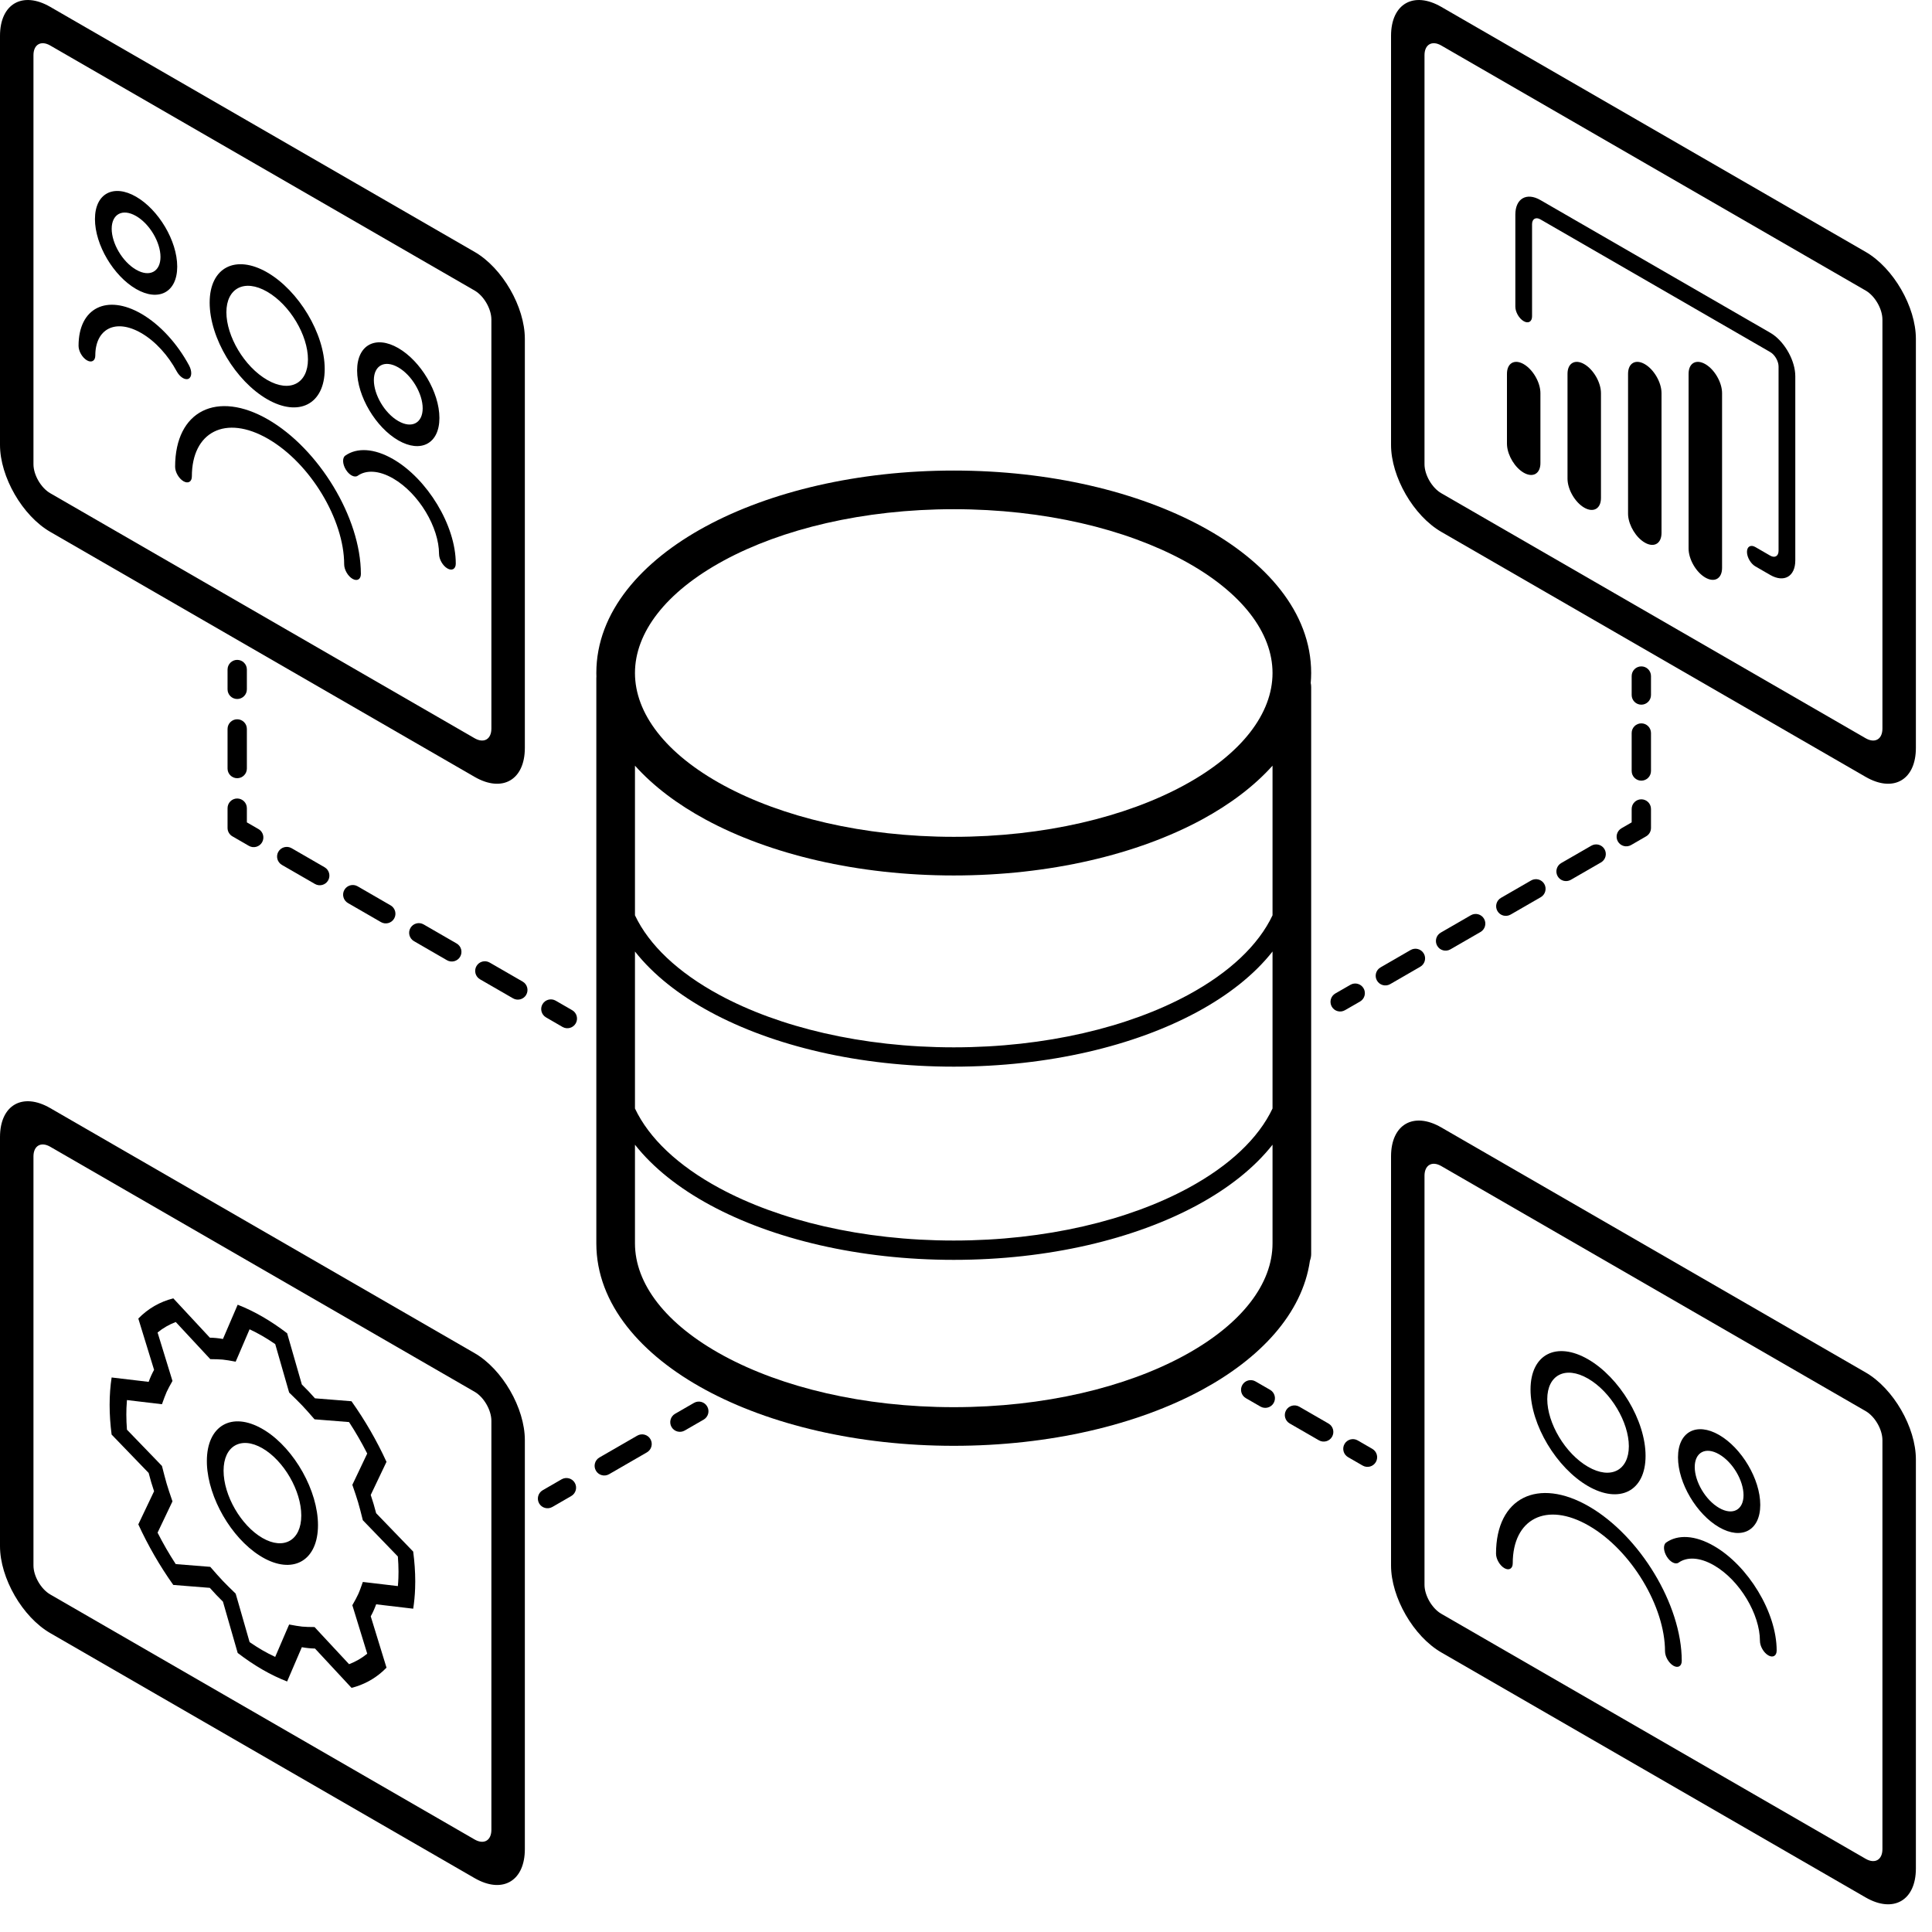 <svg width="100" height="100" viewBox="0 0 100 100" fill="none" xmlns="http://www.w3.org/2000/svg">
<path d="M77.434 80.417C77.434 77.502 79.613 76.453 82.24 77.97C84.867 79.487 87.047 83.052 87.047 85.967C87.047 86.243 86.852 86.355 86.613 86.217C86.374 86.079 86.181 85.743 86.181 85.467C86.18 83.166 84.444 80.243 82.24 78.97C80.036 77.697 78.299 78.617 78.299 80.917C78.299 81.193 78.105 81.305 77.866 81.167C77.627 81.029 77.434 80.693 77.434 80.417Z" fill="black"/>
<path d="M86.239 79.842C86.837 79.419 87.728 79.451 88.715 80.021C90.479 81.039 91.96 83.447 91.96 85.431C91.96 85.707 91.765 85.819 91.526 85.681C91.287 85.543 91.094 85.207 91.094 84.931C91.094 83.562 90.056 81.795 88.715 81.021C87.973 80.593 87.316 80.576 86.883 80.882C86.723 80.995 86.449 80.855 86.272 80.568C86.094 80.28 86.079 79.955 86.239 79.842Z" fill="black"/>
<path fill-rule="evenodd" clip-rule="evenodd" d="M86.853 75.433C86.853 74.097 87.821 73.603 88.981 74.273C90.142 74.943 91.111 76.555 91.111 77.891C91.111 79.227 90.142 79.72 88.981 79.05C87.821 78.38 86.853 76.769 86.853 75.433ZM88.981 75.273C88.269 74.862 87.719 75.183 87.719 75.933C87.719 76.683 88.269 77.638 88.981 78.05C89.694 78.462 90.245 78.141 90.245 77.391C90.245 76.641 89.694 75.684 88.981 75.273Z" fill="black"/>
<path fill-rule="evenodd" clip-rule="evenodd" d="M79.22 71.92C79.22 70.082 80.575 69.419 82.197 70.356C83.819 71.292 85.174 73.52 85.174 75.358C85.174 77.196 83.819 77.857 82.197 76.921C80.576 75.985 79.22 73.758 79.22 71.92ZM82.197 71.356C81.009 70.67 80.086 71.185 80.086 72.42C80.086 73.656 81.009 75.235 82.197 75.921C83.385 76.607 84.308 76.093 84.309 74.858C84.308 73.622 83.386 72.042 82.197 71.356Z" fill="black"/>
<path fill-rule="evenodd" clip-rule="evenodd" d="M72 59.855C72 58.199 73.164 57.526 74.599 58.355L96.567 71.039C98.002 71.868 99.166 73.883 99.166 75.539V96.712C99.166 98.369 98.002 99.04 96.567 98.212L74.599 85.528C73.164 84.699 72 82.684 72 81.028V59.855ZM74.599 60.355C74.121 60.079 73.733 60.303 73.732 60.855V82.028C73.732 82.58 74.12 83.251 74.599 83.528L96.567 96.212C97.046 96.488 97.434 96.264 97.434 95.712V74.539C97.433 73.987 97.046 73.316 96.567 73.039L74.599 60.355Z" fill="black"/>
<path fill-rule="evenodd" clip-rule="evenodd" d="M10.707 75.622C10.707 73.788 11.995 73.045 13.583 73.962L13.731 74.051C15.251 75.017 16.459 77.167 16.459 78.944L16.455 79.113C16.378 80.823 15.122 81.493 13.583 80.605L13.435 80.514C11.964 79.579 10.785 77.536 10.71 75.795L10.707 75.622ZM13.583 74.962C12.473 74.321 11.572 74.841 11.572 76.122C11.572 77.404 12.473 78.964 13.583 79.605C14.693 80.246 15.594 79.725 15.594 78.444C15.594 77.162 14.693 75.603 13.583 74.962Z" fill="black"/>
<path fill-rule="evenodd" clip-rule="evenodd" d="M10.862 69.238C11.081 69.241 11.308 69.264 11.54 69.305L12.302 67.532C12.719 67.694 13.147 67.899 13.583 68.151C14.018 68.402 14.446 68.691 14.862 69.009L15.624 71.662C15.74 71.776 15.856 71.892 15.969 72.011L16.303 72.377L18.193 72.528C18.891 73.51 19.503 74.57 20.005 75.665L19.189 77.378C19.296 77.693 19.388 78.008 19.469 78.323L21.387 80.31C21.455 80.831 21.493 81.347 21.493 81.851L21.486 82.222C21.473 82.587 21.438 82.935 21.388 83.266L19.47 83.039C19.389 83.261 19.296 83.47 19.189 83.661L20.006 86.318L19.814 86.503C19.351 86.919 18.806 87.209 18.196 87.364L16.304 85.328C16.084 85.325 15.856 85.3 15.623 85.259L14.861 87.034C14.445 86.872 14.018 86.669 13.583 86.417L13.257 86.221C13.041 86.086 12.828 85.942 12.617 85.79L12.303 85.557L11.54 82.902C11.307 82.674 11.081 82.436 10.861 82.187L8.969 82.036C8.272 81.055 7.661 79.995 7.159 78.901L7.975 77.187C7.868 76.872 7.775 76.556 7.694 76.24L5.777 74.253C5.71 73.734 5.674 73.22 5.674 72.718C5.674 72.214 5.71 71.741 5.778 71.298L7.694 71.525C7.775 71.303 7.868 71.094 7.975 70.903L7.159 68.248C7.661 67.733 8.273 67.379 8.971 67.203L10.862 69.238ZM9.097 68.427C8.755 68.557 8.44 68.738 8.156 68.97L8.927 71.478L8.754 71.79C8.664 71.953 8.583 72.131 8.513 72.325L8.383 72.682L8.015 72.639L6.571 72.467C6.559 72.604 6.55 72.744 6.545 72.887L6.539 73.218C6.539 73.475 6.551 73.737 6.571 74L8.015 75.495L8.383 75.878L8.514 76.386C8.585 76.663 8.664 76.934 8.754 77.2L8.927 77.711L8.156 79.33C8.439 79.888 8.754 80.433 9.096 80.957L10.883 81.1L11.24 81.506C11.333 81.612 11.428 81.715 11.525 81.818L11.824 82.121L12.198 82.487L12.346 82.997L12.919 84.995C13.138 85.146 13.36 85.288 13.583 85.417C13.805 85.546 14.026 85.659 14.244 85.761L14.818 84.425L14.966 84.084L15.34 84.151C15.544 84.187 15.74 84.207 15.925 84.21L16.281 84.216L16.645 84.609L18.068 86.138C18.41 86.008 18.725 85.827 19.008 85.595L18.237 83.086L18.411 82.774C18.501 82.612 18.582 82.434 18.652 82.24L18.781 81.882L19.15 81.925L20.594 82.096C20.606 81.96 20.616 81.822 20.621 81.681L20.627 81.351C20.627 81.093 20.614 80.829 20.593 80.563L18.78 78.686L18.651 78.178C18.58 77.9 18.5 77.629 18.411 77.365L18.237 76.854L18.395 76.524L19.007 75.235C18.723 74.676 18.409 74.13 18.066 73.606L16.645 73.493L16.281 73.464L15.925 73.058C15.739 72.846 15.543 72.642 15.341 72.444L14.966 72.078L14.246 69.571C14.122 69.486 13.997 69.403 13.872 69.325L13.583 69.151C13.359 69.021 13.137 68.906 12.918 68.804L12.346 70.139L12.198 70.48L11.824 70.413C11.623 70.378 11.427 70.359 11.241 70.356L10.884 70.349L9.097 68.427Z" fill="black"/>
<path fill-rule="evenodd" clip-rule="evenodd" d="M0 58.855C0 57.199 1.164 56.526 2.599 57.355L24.567 70.039C26.002 70.868 27.166 72.883 27.166 74.539V95.712C27.166 97.317 26.074 97.998 24.701 97.285L24.567 97.212L2.599 84.528C1.164 83.699 9.46361e-08 81.684 0 80.028V58.855ZM2.599 59.355C2.121 59.079 1.733 59.303 1.732 59.855V81.028C1.732 81.58 2.12 82.251 2.599 82.528L24.567 95.212L24.656 95.258C25.093 95.459 25.434 95.23 25.434 94.712V73.539C25.433 72.987 25.046 72.316 24.567 72.039L2.599 59.355Z" fill="black"/>
<path d="M29.068 76.569C29.308 76.431 29.614 76.513 29.752 76.752C29.89 76.991 29.807 77.297 29.568 77.435L28.59 78C28.351 78.138 28.045 78.056 27.907 77.818C27.769 77.579 27.851 77.272 28.09 77.134L29.068 76.569Z" fill="black"/>
<path d="M32.984 74.309C33.224 74.171 33.529 74.252 33.667 74.492C33.805 74.731 33.723 75.036 33.484 75.174L31.526 76.305C31.287 76.443 30.982 76.36 30.844 76.121C30.706 75.882 30.788 75.577 31.026 75.439L32.984 74.309Z" fill="black"/>
<path d="M69.593 74.739C69.731 74.5 70.036 74.418 70.275 74.556L71.031 74.993C71.27 75.131 71.352 75.436 71.214 75.675C71.076 75.914 70.77 75.996 70.531 75.858L69.775 75.422C69.536 75.284 69.455 74.978 69.593 74.739Z" fill="black"/>
<path fill-rule="evenodd" clip-rule="evenodd" d="M49.366 24.356C54.332 24.356 58.877 25.444 62.217 27.253C65.517 29.041 67.866 31.677 67.866 34.835C67.866 35.009 67.857 35.181 67.843 35.352C67.858 35.42 67.866 35.492 67.866 35.565V64.903C67.866 65.026 67.843 65.145 67.802 65.254C67.404 68.015 65.199 70.322 62.217 71.938C58.877 73.747 54.332 74.835 49.366 74.835C44.401 74.835 39.855 73.747 36.516 71.938C33.215 70.15 30.866 67.514 30.866 64.356V35.105C30.866 35.075 30.868 35.046 30.87 35.017C30.868 34.956 30.866 34.896 30.866 34.835C30.866 31.677 33.215 29.041 36.516 27.253C39.855 25.444 44.401 24.356 49.366 24.356ZM65.866 59.25C64.924 60.447 63.585 61.503 61.978 62.373C58.725 64.135 54.265 65.21 49.366 65.21C44.467 65.21 40.007 64.135 36.754 62.373C35.147 61.503 33.808 60.447 32.866 59.25V64.356C32.866 66.432 34.435 68.536 37.468 70.179C40.462 71.801 44.667 72.835 49.366 72.835C54.065 72.835 58.271 71.801 61.265 70.179C64.298 68.536 65.866 66.432 65.866 64.356V59.25ZM65.866 49.25C64.924 50.447 63.585 51.503 61.978 52.373C58.725 54.136 54.265 55.21 49.366 55.21C44.467 55.21 40.007 54.136 36.754 52.373C35.147 51.503 33.808 50.447 32.866 49.25V57.376C33.594 58.916 35.094 60.337 37.23 61.493C40.31 63.162 44.6 64.21 49.366 64.21C54.132 64.21 58.422 63.162 61.502 61.493C63.637 60.337 65.138 58.916 65.866 57.376V49.25ZM65.866 39.631C64.906 40.702 63.651 41.64 62.217 42.417C58.877 44.226 54.332 45.314 49.366 45.314C44.401 45.314 39.855 44.226 36.516 42.417C35.081 41.64 33.827 40.702 32.866 39.631V47.376C33.594 48.916 35.094 50.337 37.23 51.493C40.31 53.162 44.6 54.21 49.366 54.21C54.132 54.21 58.422 53.162 61.502 51.493C63.637 50.337 65.138 48.916 65.866 47.376V39.631ZM49.366 26.356C44.667 26.356 40.462 27.389 37.468 29.011C34.434 30.654 32.866 32.759 32.866 34.835C32.866 36.912 34.435 39.016 37.468 40.658C40.462 42.28 44.667 43.314 49.366 43.314C54.065 43.314 58.271 42.28 61.265 40.658C64.298 39.016 65.866 36.912 65.866 34.835C65.866 32.759 64.298 30.654 61.265 29.011C58.271 27.389 54.065 26.356 49.366 26.356Z" fill="black"/>
<path d="M66.569 72.993C66.707 72.754 67.014 72.673 67.253 72.811L68.764 73.683C69.003 73.821 69.085 74.127 68.947 74.367C68.809 74.606 68.503 74.687 68.264 74.549L66.753 73.677C66.514 73.539 66.431 73.233 66.569 72.993Z" fill="black"/>
<path d="M35.921 72.613C36.16 72.475 36.465 72.557 36.603 72.796C36.742 73.035 36.66 73.341 36.421 73.479L35.441 74.044C35.203 74.182 34.897 74.1 34.759 73.862C34.621 73.623 34.703 73.316 34.941 73.178L35.921 72.613Z" fill="black"/>
<path d="M64.303 71.685C64.441 71.446 64.746 71.364 64.985 71.502L65.741 71.938C65.98 72.076 66.062 72.382 65.924 72.621C65.786 72.86 65.48 72.942 65.241 72.804L64.485 72.368C64.246 72.229 64.165 71.924 64.303 71.685Z" fill="black"/>
<path d="M28.079 51.978C28.217 51.739 28.524 51.657 28.763 51.795L29.617 52.288C29.856 52.426 29.937 52.732 29.8 52.971C29.662 53.21 29.356 53.292 29.117 53.155L28.263 52.66C28.024 52.522 27.941 52.217 28.079 51.978Z" fill="black"/>
<path d="M69.897 50.973C70.136 50.835 70.441 50.917 70.579 51.156C70.717 51.394 70.635 51.7 70.397 51.838L69.616 52.288C69.377 52.426 69.072 52.345 68.934 52.106C68.796 51.867 68.877 51.56 69.116 51.422L69.897 50.973Z" fill="black"/>
<path d="M24.662 50.004C24.8 49.766 25.106 49.684 25.345 49.822L27.054 50.808C27.293 50.946 27.374 51.252 27.236 51.492C27.098 51.73 26.793 51.812 26.554 51.674L24.845 50.688C24.606 50.55 24.524 50.243 24.662 50.004Z" fill="black"/>
<path d="M73.014 49.172C73.253 49.035 73.558 49.117 73.696 49.356C73.834 49.595 73.752 49.9 73.514 50.038L71.955 50.939C71.716 51.077 71.41 50.994 71.272 50.755C71.134 50.516 71.216 50.211 71.455 50.073L73.014 49.172Z" fill="black"/>
<path d="M21.244 48.032C21.382 47.793 21.688 47.71 21.927 47.848L23.636 48.835C23.875 48.973 23.956 49.279 23.818 49.518C23.68 49.757 23.375 49.839 23.136 49.702L21.427 48.714C21.188 48.576 21.106 48.271 21.244 48.032Z" fill="black"/>
<path d="M76.132 47.372C76.371 47.235 76.677 47.317 76.814 47.556C76.952 47.795 76.87 48.1 76.632 48.239L75.072 49.139C74.833 49.277 74.528 49.194 74.39 48.955C74.252 48.716 74.333 48.411 74.572 48.273L76.132 47.372Z" fill="black"/>
<path d="M17.826 46.058C17.964 45.819 18.271 45.737 18.51 45.875L20.218 46.862C20.457 47 20.539 47.306 20.401 47.545C20.263 47.784 19.957 47.866 19.718 47.728L18.01 46.742C17.771 46.603 17.688 46.297 17.826 46.058Z" fill="black"/>
<path d="M79.249 45.573C79.488 45.435 79.795 45.516 79.933 45.755C80.07 45.994 79.988 46.301 79.749 46.439L78.19 47.338C77.951 47.476 77.645 47.395 77.507 47.156C77.369 46.916 77.451 46.611 77.69 46.473L79.249 45.573Z" fill="black"/>
<path d="M14.408 44.085C14.546 43.847 14.853 43.764 15.092 43.902L16.801 44.889C17.039 45.027 17.121 45.333 16.983 45.572C16.845 45.811 16.54 45.892 16.301 45.754L14.592 44.768C14.353 44.63 14.27 44.324 14.408 44.085Z" fill="black"/>
<path d="M82.367 43.773C82.606 43.635 82.912 43.717 83.05 43.955C83.188 44.194 83.106 44.501 82.867 44.639L81.308 45.538C81.069 45.676 80.763 45.595 80.625 45.356C80.487 45.117 80.569 44.81 80.808 44.672L82.367 43.773Z" fill="black"/>
<path d="M12.278 41.33C12.554 41.331 12.778 41.555 12.778 41.83V42.566L13.383 42.915C13.622 43.053 13.703 43.359 13.565 43.598C13.427 43.837 13.122 43.919 12.883 43.782L12.028 43.288C11.874 43.199 11.778 43.033 11.778 42.855V41.83C11.779 41.554 12.002 41.33 12.278 41.33Z" fill="black"/>
<path d="M84.955 41.372C85.231 41.373 85.455 41.596 85.455 41.872V42.856C85.455 43.034 85.359 43.199 85.205 43.288L84.426 43.739C84.187 43.877 83.88 43.795 83.742 43.556C83.604 43.317 83.687 43.011 83.926 42.872L84.455 42.566V41.872C84.455 41.596 84.679 41.372 84.955 41.372Z" fill="black"/>
<path d="M9.064 24.16C9.065 21.244 11.245 20.196 13.872 21.712C16.499 23.229 18.679 26.795 18.679 29.71C18.679 29.986 18.485 30.098 18.246 29.96C18.007 29.822 17.814 29.486 17.814 29.21C17.813 26.91 16.076 23.985 13.872 22.712C11.668 21.44 9.931 22.359 9.931 24.66C9.931 24.936 9.737 25.047 9.498 24.91C9.259 24.771 9.064 24.436 9.064 24.16Z" fill="black"/>
<path d="M17.87 23.584C18.468 23.161 19.36 23.194 20.347 23.764C22.111 24.782 23.591 27.189 23.591 29.173C23.591 29.449 23.397 29.561 23.158 29.423C22.919 29.285 22.725 28.949 22.725 28.673C22.724 27.304 21.688 25.539 20.347 24.764C19.605 24.336 18.948 24.319 18.515 24.625C18.355 24.738 18.081 24.598 17.903 24.311C17.726 24.024 17.71 23.698 17.87 23.584Z" fill="black"/>
<path fill-rule="evenodd" clip-rule="evenodd" d="M18.484 19.175C18.485 17.839 19.453 17.346 20.614 18.016C21.775 18.686 22.744 20.298 22.744 21.634C22.744 22.97 21.775 23.463 20.614 22.793C19.453 22.123 18.484 20.511 18.484 19.175ZM20.614 19.016C19.902 18.605 19.351 18.925 19.351 19.675C19.351 20.425 19.902 21.382 20.614 21.793C21.327 22.205 21.878 21.884 21.878 21.134C21.878 20.384 21.327 19.427 20.614 19.016Z" fill="black"/>
<path fill-rule="evenodd" clip-rule="evenodd" d="M10.852 15.663C10.852 13.825 12.207 13.163 13.829 14.099C15.451 15.035 16.806 17.263 16.807 19.101C16.806 20.939 15.451 21.601 13.829 20.664C12.207 19.728 10.852 17.501 10.852 15.663ZM13.829 15.099C12.641 14.413 11.718 14.928 11.718 16.163C11.718 17.399 12.641 18.978 13.829 19.664C15.017 20.35 15.94 19.836 15.94 18.601C15.94 17.366 15.017 15.785 13.829 15.099Z" fill="black"/>
<path d="M4.066 17.901C4.067 15.917 5.547 15.22 7.312 16.239C8.298 16.808 9.189 17.804 9.787 18.917C9.947 19.215 9.933 19.524 9.755 19.606C9.577 19.688 9.302 19.512 9.143 19.214C8.709 18.407 8.053 17.667 7.312 17.239C5.97 16.464 4.933 17.032 4.933 18.401C4.933 18.677 4.739 18.789 4.5 18.651C4.261 18.513 4.066 18.177 4.066 17.901Z" fill="black"/>
<path fill-rule="evenodd" clip-rule="evenodd" d="M4.915 11.341C4.915 10.005 5.883 9.512 7.044 10.182C8.205 10.852 9.173 12.463 9.173 13.799C9.173 15.135 8.205 15.629 7.044 14.959C5.883 14.289 4.915 12.677 4.915 11.341ZM7.044 11.182C6.331 10.771 5.781 11.091 5.781 11.841C5.781 12.591 6.332 13.548 7.044 13.959C7.756 14.37 8.307 14.049 8.307 13.299C8.307 12.549 7.756 11.594 7.044 11.182Z" fill="black"/>
<path fill-rule="evenodd" clip-rule="evenodd" d="M0 1.855C0 0.199 1.164 -0.473 2.599 0.355L24.567 13.039C26.002 13.868 27.166 15.883 27.166 17.539V38.712C27.166 40.369 26.002 41.041 24.567 40.212L2.599 27.528C1.164 26.699 1.26634e-07 24.684 0 23.028V1.855ZM2.599 2.355C2.121 2.079 1.733 2.303 1.732 2.855V24.028C1.732 24.58 2.12 25.252 2.599 25.528L24.567 38.212C25.046 38.488 25.434 38.264 25.434 37.712V16.539C25.433 15.987 25.046 15.316 24.567 15.039L2.599 2.355Z" fill="black"/>
<path d="M87.401 19.348C87.401 18.796 87.789 18.572 88.268 18.848C88.746 19.124 89.134 19.796 89.134 20.348V29.395C89.134 29.947 88.746 30.171 88.268 29.895C87.789 29.619 87.402 28.947 87.401 28.395V19.348Z" fill="black"/>
<path d="M78.434 11.106C78.434 10.277 79.015 9.942 79.732 10.356L91.625 17.222L91.758 17.306C92.413 17.761 92.924 18.695 92.924 19.472V29.009C92.924 29.837 92.342 30.173 91.625 29.759L90.856 29.315C90.617 29.177 90.423 28.841 90.423 28.565C90.423 28.289 90.618 28.177 90.856 28.315L91.625 28.759C91.864 28.897 92.058 28.785 92.058 28.509V18.972C92.058 18.73 91.91 18.443 91.713 18.282L91.625 18.222L79.732 11.356C79.493 11.218 79.299 11.33 79.299 11.606V16.374C79.299 16.651 79.105 16.762 78.866 16.624C78.627 16.486 78.434 16.151 78.434 15.874V11.106Z" fill="black"/>
<path d="M84.268 19.348C84.268 18.796 84.656 18.572 85.134 18.848C85.612 19.124 86 19.796 86 20.348V27.585L85.995 27.685C85.951 28.163 85.582 28.344 85.134 28.085C84.686 27.826 84.317 27.22 84.272 26.69L84.268 26.585V19.348Z" fill="black"/>
<path d="M81.134 19.348C81.134 18.796 81.522 18.572 82 18.848C82.478 19.124 82.866 19.796 82.866 20.348V25.776C82.866 26.328 82.478 26.552 82 26.276C81.522 26 81.134 25.328 81.134 24.776V19.348Z" fill="black"/>
<path d="M78 19.348C78 18.796 78.388 18.572 78.866 18.848C79.344 19.124 79.732 19.796 79.732 20.348V23.966L79.728 24.066C79.683 24.544 79.315 24.725 78.866 24.466C78.418 24.207 78.049 23.601 78.005 23.071L78 22.966V19.348Z" fill="black"/>
<path fill-rule="evenodd" clip-rule="evenodd" d="M72 1.855C72 0.199 73.164 -0.473 74.599 0.355L96.567 13.039C98.002 13.868 99.166 15.883 99.166 17.539V38.712C99.166 40.317 98.074 40.998 96.701 40.285L96.567 40.212L74.599 27.528C73.164 26.699 72 24.684 72 23.028V1.855ZM74.599 2.355C74.121 2.079 73.733 2.303 73.732 2.855V24.028C73.732 24.58 74.12 25.252 74.599 25.528L96.567 38.212L96.656 38.258C97.093 38.459 97.434 38.23 97.434 37.712V16.539C97.433 15.987 97.046 15.316 96.567 15.039L74.599 2.355Z" fill="black"/>
<path d="M84.955 37.441C85.231 37.441 85.455 37.665 85.455 37.941V39.907C85.455 40.183 85.231 40.406 84.955 40.407C84.679 40.407 84.455 40.183 84.455 39.907V37.941C84.455 37.665 84.679 37.441 84.955 37.441Z" fill="black"/>
<path d="M12.278 37.23C12.554 37.23 12.778 37.454 12.778 37.73V39.78C12.778 40.056 12.554 40.279 12.278 40.28C12.002 40.28 11.778 40.056 11.778 39.78V37.73C11.779 37.454 12.002 37.23 12.278 37.23Z" fill="black"/>
<path d="M84.955 34.492C85.231 34.492 85.455 34.715 85.455 34.992V35.974C85.455 36.25 85.231 36.474 84.955 36.474C84.679 36.474 84.455 36.25 84.455 35.974V34.992C84.455 34.715 84.679 34.492 84.955 34.492Z" fill="black"/>
<path d="M12.278 34.155C12.554 34.155 12.778 34.379 12.778 34.655V35.68C12.778 35.956 12.554 36.18 12.278 36.18C12.002 36.18 11.778 35.956 11.778 35.68V34.655C11.779 34.379 12.002 34.155 12.278 34.155Z" fill="black"/>
</svg>
